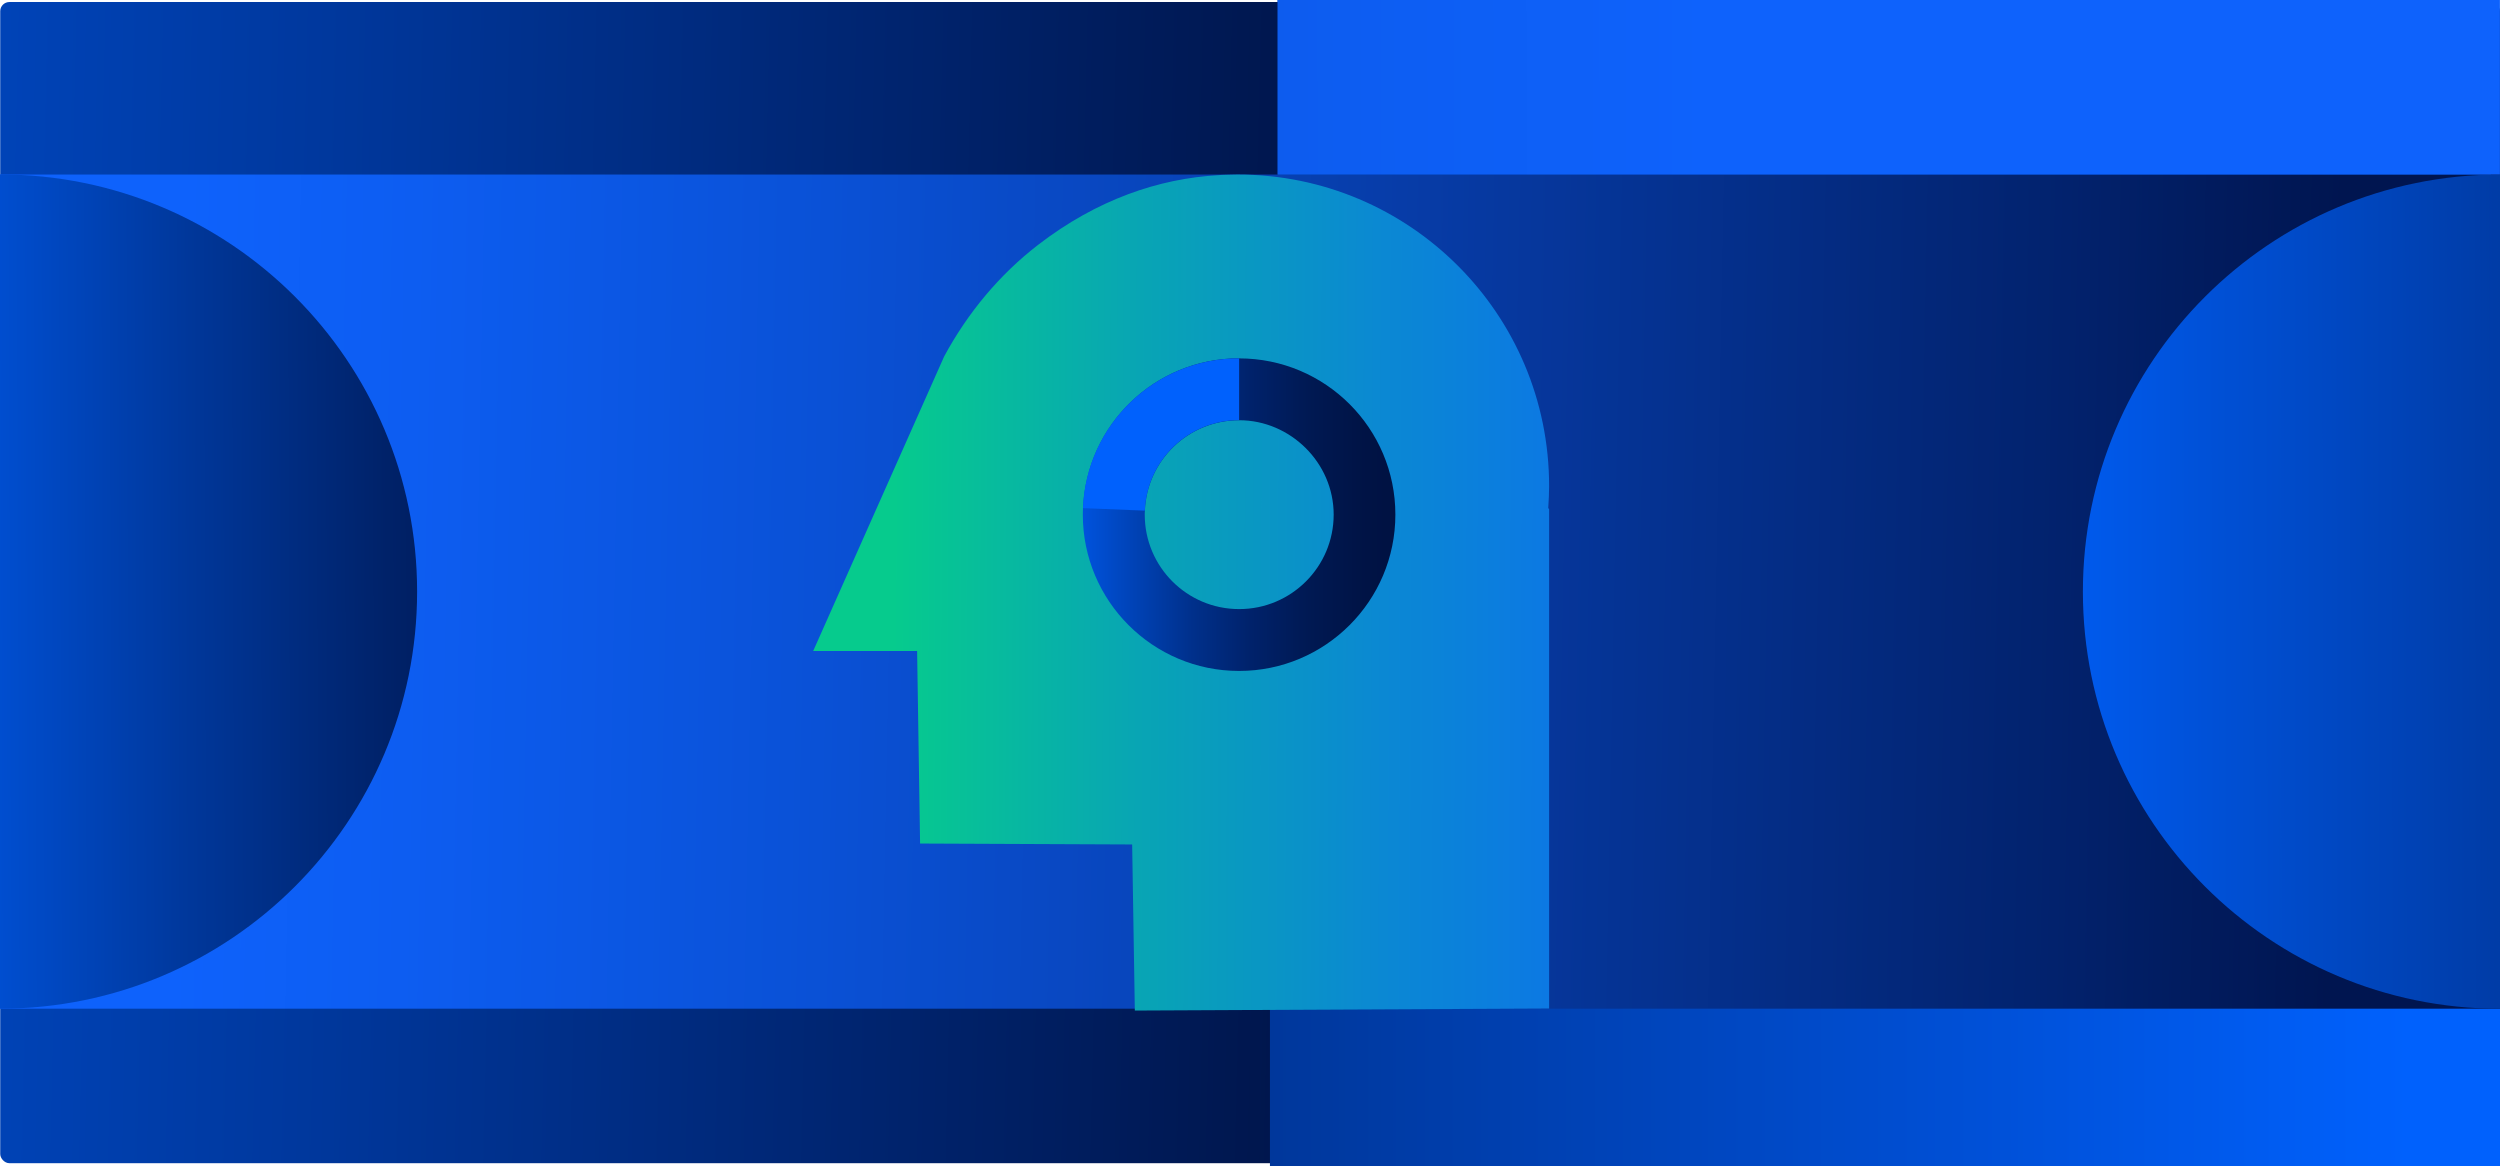 <?xml version="1.0" encoding="UTF-8"?>
<svg id="Layer_2" data-name="Layer 2" xmlns="http://www.w3.org/2000/svg" xmlns:xlink="http://www.w3.org/1999/xlink" viewBox="0 0 319.7 149.16">
  <defs>
    <style>
      .cls-1 {
        fill: url(#linear-gradient-8);
      }

      .cls-2 {
        fill: url(#linear-gradient-7);
      }

      .cls-3 {
        fill: url(#linear-gradient-5);
      }

      .cls-4 {
        fill: url(#linear-gradient-6);
      }

      .cls-5 {
        fill: url(#linear-gradient-9);
      }

      .cls-6 {
        fill: url(#linear-gradient-4);
      }

      .cls-7 {
        fill: url(#linear-gradient-3);
      }

      .cls-8 {
        fill: url(#linear-gradient-2);
      }

      .cls-9 {
        fill: url(#linear-gradient);
      }

      .cls-10 {
        fill: url(#linear-gradient-10);
      }
    </style>
    <linearGradient id="linear-gradient" x1="-243.49" y1="65.25" x2="206.05" y2="75.56" gradientUnits="userSpaceOnUse">
      <stop offset=".24" stop-color="#0061fd"/>
      <stop offset=".32" stop-color="#005aed"/>
      <stop offset=".49" stop-color="#0049c5"/>
      <stop offset=".72" stop-color="#002d84"/>
      <stop offset=".95" stop-color="#001141"/>
    </linearGradient>
    <linearGradient id="linear-gradient-2" x1="241.68" y1="536.8" x2="240.46" y2="-238.52" gradientUnits="userSpaceOnUse">
      <stop offset=".43" stop-color="#0061fd"/>
      <stop offset=".47" stop-color="#005df5"/>
      <stop offset=".54" stop-color="#0055e1"/>
      <stop offset=".61" stop-color="#0046bf"/>
      <stop offset=".7" stop-color="#003290"/>
      <stop offset=".79" stop-color="#001955"/>
      <stop offset=".82" stop-color="#001141"/>
    </linearGradient>
    <linearGradient id="linear-gradient-3" x1="-14.05" y1="111.92" x2="328.42" y2="111.92" gradientUnits="userSpaceOnUse">
      <stop offset=".05" stop-color="#001141"/>
      <stop offset=".18" stop-color="#001954"/>
      <stop offset=".43" stop-color="#002f88"/>
      <stop offset=".79" stop-color="#0051d9"/>
      <stop offset=".94" stop-color="#0061fd"/>
    </linearGradient>
    <linearGradient id="linear-gradient-4" x1="-164.91" y1="69.5" x2="421.84" y2="80.62" gradientUnits="userSpaceOnUse">
      <stop offset=".32" stop-color="#0e62fc"/>
      <stop offset=".37" stop-color="#0d5df1"/>
      <stop offset=".46" stop-color="#0a51d6"/>
      <stop offset=".58" stop-color="#073daa"/>
      <stop offset=".73" stop-color="#02226d"/>
      <stop offset=".79" stop-color="#001550"/>
    </linearGradient>
    <linearGradient id="linear-gradient-5" x1="-297.44" y1="76.72" x2="205.45" y2="74.92" gradientUnits="userSpaceOnUse">
      <stop offset=".55" stop-color="#0061fd"/>
      <stop offset=".58" stop-color="#0053dc"/>
      <stop offset=".64" stop-color="#00379a"/>
      <stop offset=".69" stop-color="#002269"/>
      <stop offset=".73" stop-color="#00154c"/>
      <stop offset=".75" stop-color="#001141"/>
    </linearGradient>
    <linearGradient id="linear-gradient-6" x1="3555.62" y1="3788.31" x2="3237.62" y2="3788.81" gradientTransform="translate(3694.67 3864.26) rotate(-180)" gradientUnits="userSpaceOnUse">
      <stop offset=".36" stop-color="#0061fd"/>
      <stop offset=".6" stop-color="#003699"/>
      <stop offset=".82" stop-color="#001141"/>
    </linearGradient>
    <linearGradient id="linear-gradient-7" x1="516.33" y1="10.73" x2="-414.38" y2="12.19" xlink:href="#linear-gradient-4"/>
    <linearGradient id="linear-gradient-8" x1="92.08" y1="75.55" x2="276.6" y2="76.24" gradientUnits="userSpaceOnUse">
      <stop offset=".12" stop-color="#06cb8d"/>
      <stop offset=".29" stop-color="#08a5b4"/>
      <stop offset=".46" stop-color="#0b88d3"/>
      <stop offset=".62" stop-color="#0c73e9"/>
      <stop offset=".77" stop-color="#0d66f7"/>
      <stop offset=".91" stop-color="#0e62fc"/>
    </linearGradient>
    <linearGradient id="linear-gradient-9" x1="79.54" y1="65.81" x2="185.35" y2="65.81" gradientUnits="userSpaceOnUse">
      <stop offset=".51" stop-color="#0061fd"/>
      <stop offset=".54" stop-color="#0057e7"/>
      <stop offset=".62" stop-color="#0042b5"/>
      <stop offset=".69" stop-color="#00308b"/>
      <stop offset=".76" stop-color="#00226b"/>
      <stop offset=".83" stop-color="#001953"/>
      <stop offset=".9" stop-color="#001345"/>
      <stop offset=".95" stop-color="#001141"/>
    </linearGradient>
    <linearGradient id="linear-gradient-10" x1="137.61" y1="42.06" x2="177.78" y2="91.38" xlink:href="#linear-gradient-9"/>
  </defs>
  <g id="Layer_1-2" data-name="Layer 1">
    <g>
      <g>
        <rect class="cls-9" x=".03" y=".26" width="319.67" height="148.49" rx="1.17" ry="1.17"/>
        <rect class="cls-8" x="163.38" width="155.15" height="148.75"/>
        <rect class="cls-7" x="162.4" y="74.68" width="157.3" height="74.48"/>
        <rect class="cls-6" x=".03" y="22.32" width="319.67" height="106.67"/>
        <path class="cls-3" d="M0,128.99c29.46,0,53.34-23.88,53.34-53.34,0-29.46-23.88-53.34-53.34-53.34v106.67Z"/>
        <path class="cls-4" d="M319.7,22.32c-29.46,0-53.34,23.88-53.34,53.34,0,29.46,23.88,53.34,53.34,53.34V22.32Z"/>
        <rect class="cls-2" x="163.38" width="156.31" height="22.32"/>
        <path class="cls-1" d="M198.1,62.15c0-22-17.83-39.83-39.83-39.83-.19,0-.37.01-.55.01-.39,0-.79.02-1.19.03-.23,0-.46.02-.68.04-7.67.42-15.6,3.14-23.07,8.89-4.99,3.84-9.05,8.75-12.04,14.29l-16.75,37.67h13.29l.38,24.62,27.12.12.34,21.24,52.98-.26v-63.83l-.11-.19c.06-.93.11-1.86.11-2.81Z"/>
      </g>
      <path class="cls-5" d="M158.46,45.82c-10.76,0-19.54,8.5-19.97,19.16,0,.28-.02.55-.02.83,0,11.04,8.95,19.99,19.98,19.99s19.99-8.95,19.99-19.99-8.95-19.98-19.99-19.98ZM158.46,77.89c-6.67,0-12.07-5.41-12.07-12.08,0-.17,0-.34.02-.5.26-6.43,5.55-11.57,12.06-11.57s12.08,5.41,12.08,12.07-5.41,12.08-12.08,12.08Z"/>
      <path class="cls-10" d="M158.46,45.82v7.91c-6.51,0-11.8,5.14-12.06,11.57l-7.91-.32c.43-10.65,9.21-19.16,19.97-19.16Z"/>
    </g>
  </g>
</svg>